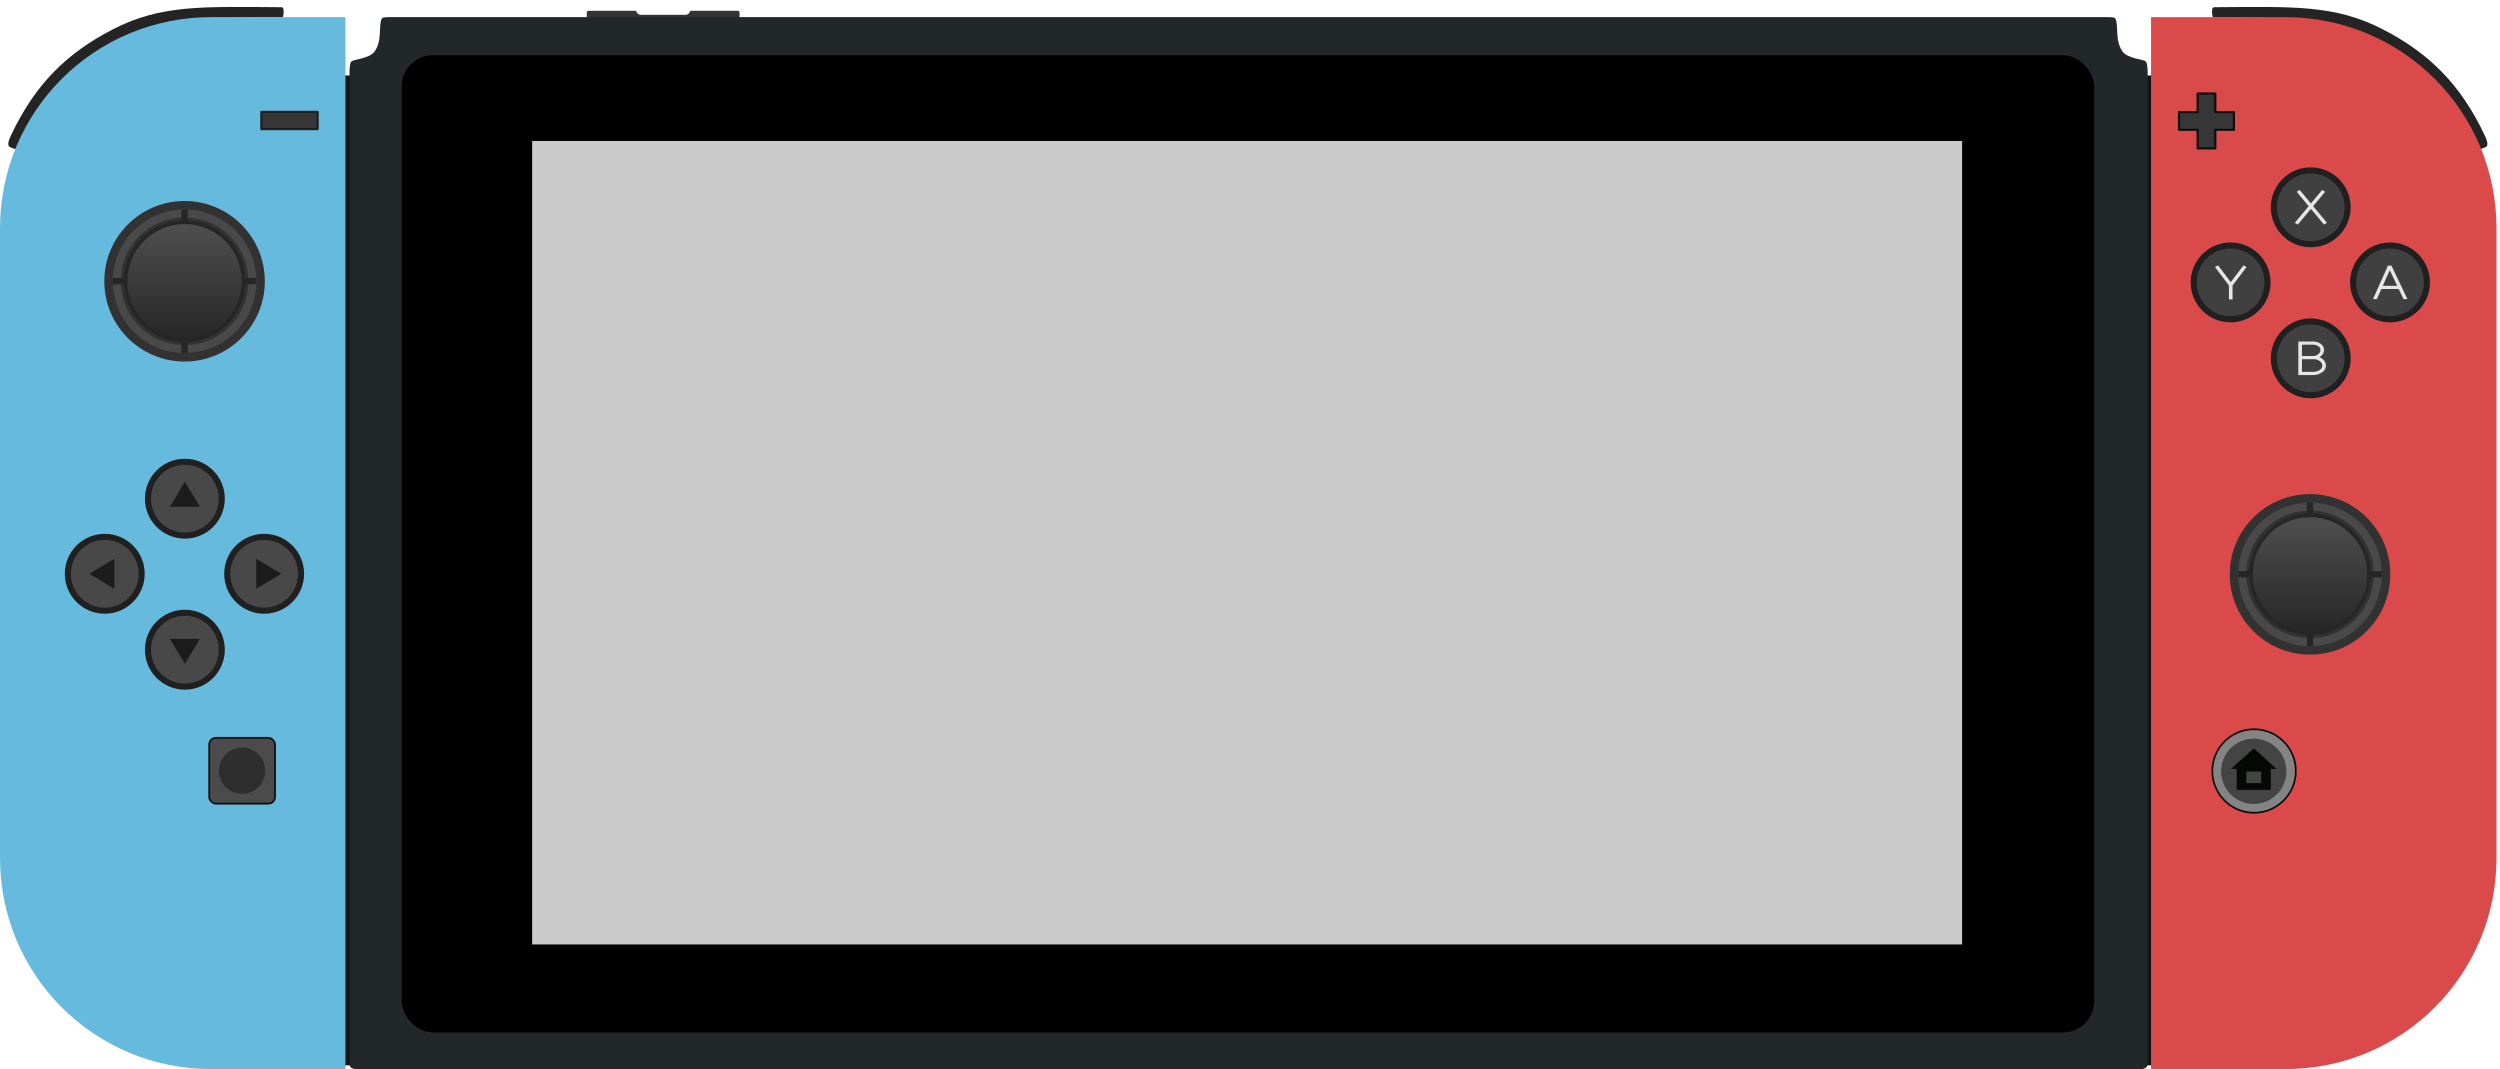 <?xml version="1.0" encoding="UTF-8" standalone="no"?>
<svg
   xmlns:dc="http://purl.org/dc/elements/1.1/"
   xmlns:cc="http://creativecommons.org/ns#"
   xmlns:rdf="http://www.w3.org/1999/02/22-rdf-syntax-ns#"
   xmlns:svg="http://www.w3.org/2000/svg"
   xmlns="http://www.w3.org/2000/svg"
   xmlns:xlink="http://www.w3.org/1999/xlink"
   xmlns:sodipodi="http://sodipodi.sourceforge.net/DTD/sodipodi-0.dtd"
   xmlns:inkscape="http://www.inkscape.org/namespaces/inkscape"
   width="608"
   height="260"
   version="1.1"
   viewBox="0 0 608 260"
   id="svg2"
   sodipodi:docname="console.svg"
   inkscape:version="0.92.5 (2060ec1f9f, 2020-04-08)">
  <defs
     id="defs6">
    <linearGradient
       inkscape:collect="always"
       id="linearGradient5915">
      <stop
         style="stop-color:#4d4d4d;stop-opacity:1;"
         offset="0"
         id="stop5911" />
      <stop
         style="stop-color:#4d4d4d;stop-opacity:0;"
         offset="1"
         id="stop5913" />
    </linearGradient>
    <clipPath
       id="clipPath5332">
      <path
         d="M 242.805,695.386 H 579.33 V 553.03 H 242.805 Z"
         id="path5334"
         inkscape:connector-curvature="0" />
    </clipPath>
    <radialGradient
       cx="0"
       cy="0"
       r="1"
       fx="0"
       fy="0"
       id="radialGradient6072"
       xlink:href="#radialGradient5340"
       gradientUnits="userSpaceOnUse"
       gradientTransform="matrix(207.425,-21.51,-19.788,-190.879,415.48,501.288)"
       spreadMethod="pad" />
    <radialGradient
       cx="0"
       cy="0"
       r="1"
       fx="0"
       fy="0"
       id="radialGradient5340"
       gradientUnits="userSpaceOnUse"
       gradientTransform="matrix(207.425,-21.51,-19.788,-190.879,415.48,501.288)"
       spreadMethod="pad">
      <stop
         id="stop5342"
         style="stop-color:#ffffff;stop-opacity:1"
         offset="0" />
      <stop
         id="stop5344"
         style="stop-color:#000000;stop-opacity:1"
         offset="0.955" />
      <stop
         id="stop5346"
         style="stop-color:#000000;stop-opacity:1"
         offset="0.955" />
      <stop
         id="stop5348"
         style="stop-color:#000000;stop-opacity:1"
         offset="1" />
    </radialGradient>
    <clipPath
       id="clipPath5368">
      <path
         d="M 481.117,609.926 H 625.518 V 355.03 H 481.117 Z"
         id="path5370"
         inkscape:connector-curvature="0" />
    </clipPath>
    <radialGradient
       cx="0"
       cy="0"
       r="1"
       fx="0"
       fy="0"
       id="radialGradient6074"
       xlink:href="#radialGradient5376"
       gradientUnits="userSpaceOnUse"
       gradientTransform="matrix(-59.414,-151.801,-183.856,71.965,430.588,518.584)"
       spreadMethod="pad" />
    <radialGradient
       cx="0"
       cy="0"
       r="1"
       fx="0"
       fy="0"
       id="radialGradient5376"
       gradientUnits="userSpaceOnUse"
       gradientTransform="matrix(-59.414,-151.801,-183.856,71.965,430.588,518.584)"
       spreadMethod="pad">
      <stop
         id="stop5378"
         style="stop-color:#ffffff;stop-opacity:1"
         offset="0" />
      <stop
         id="stop5380"
         style="stop-color:#000000;stop-opacity:1"
         offset="0.955" />
      <stop
         id="stop5382"
         style="stop-color:#000000;stop-opacity:1"
         offset="0.955" />
      <stop
         id="stop5384"
         style="stop-color:#000000;stop-opacity:1"
         offset="1" />
    </radialGradient>
    <linearGradient
       x1="0"
       y1="0"
       x2="1"
       y2="0"
       id="linearGradient6076"
       xlink:href="#linearGradient5412"
       gradientUnits="userSpaceOnUse"
       gradientTransform="matrix(112.954,139.486,139.486,-112.954,242.33,465.08)"
       spreadMethod="pad" />
    <linearGradient
       x1="0"
       y1="0"
       x2="1"
       y2="0"
       id="linearGradient5412"
       gradientUnits="userSpaceOnUse"
       gradientTransform="matrix(112.954,139.486,139.486,-112.954,242.33,465.08)"
       spreadMethod="pad">
      <stop
         id="stop5414"
         style="stop-color:#ffff00;stop-opacity:1"
         offset="0" />
      <stop
         id="stop5416"
         style="stop-color:#9dff00;stop-opacity:1"
         offset="0.5" />
      <stop
         id="stop5418"
         style="stop-color:#458c41;stop-opacity:1"
         offset="1" />
    </linearGradient>
    <linearGradient
       x1="0"
       y1="0"
       x2="1"
       y2="0"
       id="linearGradient6078"
       xlink:href="#linearGradient5434"
       gradientUnits="userSpaceOnUse"
       gradientTransform="matrix(138.344,-205.103,-205.103,-138.344,228.254,725.864)"
       spreadMethod="pad" />
    <linearGradient
       x1="0"
       y1="0"
       x2="1"
       y2="0"
       id="linearGradient5434"
       gradientUnits="userSpaceOnUse"
       gradientTransform="matrix(138.344,-205.103,-205.103,-138.344,228.254,725.864)"
       spreadMethod="pad">
      <stop
         id="stop5436"
         style="stop-color:#4a7d62;stop-opacity:1"
         offset="0" />
      <stop
         id="stop5438"
         style="stop-color:#000000;stop-opacity:1"
         offset="1" />
    </linearGradient>
    <linearGradient
       x1="0"
       y1="0"
       x2="1"
       y2="0"
       id="linearGradient6080"
       xlink:href="#linearGradient5454"
       gradientUnits="userSpaceOnUse"
       gradientTransform="matrix(221.122,149.149,149.149,-221.122,150.163,295.601)"
       spreadMethod="pad" />
    <linearGradient
       x1="0"
       y1="0"
       x2="1"
       y2="0"
       id="linearGradient5454"
       gradientUnits="userSpaceOnUse"
       gradientTransform="matrix(221.122,149.149,149.149,-221.122,150.163,295.601)"
       spreadMethod="pad">
      <stop
         id="stop5456"
         style="stop-color:#ffff00;stop-opacity:1"
         offset="0" />
      <stop
         id="stop5458"
         style="stop-color:#9dff00;stop-opacity:1"
         offset="0.421" />
      <stop
         id="stop5460"
         style="stop-color:#9dff00;stop-opacity:1"
         offset="0.421" />
      <stop
         id="stop5462"
         style="stop-color:#5c5c5c;stop-opacity:1"
         offset="1" />
    </linearGradient>
    <linearGradient
       x1="0"
       y1="0"
       x2="1"
       y2="0"
       id="linearGradient6082"
       xlink:href="#linearGradient5478"
       gradientUnits="userSpaceOnUse"
       gradientTransform="matrix(179.036,310.099,310.099,-179.036,150.043,206.612)"
       spreadMethod="pad" />
    <linearGradient
       x1="0"
       y1="0"
       x2="1"
       y2="0"
       id="linearGradient5478"
       gradientUnits="userSpaceOnUse"
       gradientTransform="matrix(179.036,310.099,310.099,-179.036,150.043,206.612)"
       spreadMethod="pad">
      <stop
         id="stop5480"
         style="stop-color:#4a7d62;stop-opacity:1"
         offset="0" />
      <stop
         id="stop5482"
         style="stop-color:#182920;stop-opacity:1"
         offset="1" />
    </linearGradient>
    <linearGradient
       x1="0"
       y1="0"
       x2="1"
       y2="0"
       id="linearGradient6084"
       xlink:href="#linearGradient5498"
       gradientUnits="userSpaceOnUse"
       gradientTransform="matrix(-123.556,119.317,119.317,123.556,588.986,485.632)"
       spreadMethod="pad" />
    <linearGradient
       x1="0"
       y1="0"
       x2="1"
       y2="0"
       id="linearGradient5498"
       gradientUnits="userSpaceOnUse"
       gradientTransform="matrix(-123.556,119.317,119.317,123.556,588.986,485.632)"
       spreadMethod="pad">
      <stop
         id="stop5500"
         style="stop-color:#ffff00;stop-opacity:1"
         offset="0" />
      <stop
         id="stop5502"
         style="stop-color:#9dff00;stop-opacity:1"
         offset="0.478" />
      <stop
         id="stop5504"
         style="stop-color:#4a4a4a;stop-opacity:1"
         offset="1" />
    </linearGradient>
    <linearGradient
       x1="0"
       y1="0"
       x2="1"
       y2="0"
       id="linearGradient6086"
       xlink:href="#linearGradient5520"
       gradientUnits="userSpaceOnUse"
       gradientTransform="matrix(19.705,160.483,160.483,-19.705,528.971,540.919)"
       spreadMethod="pad" />
    <linearGradient
       x1="0"
       y1="0"
       x2="1"
       y2="0"
       id="linearGradient5520"
       gradientUnits="userSpaceOnUse"
       gradientTransform="matrix(19.705,160.483,160.483,-19.705,528.971,540.919)"
       spreadMethod="pad">
      <stop
         id="stop5522"
         style="stop-color:#000000;stop-opacity:1"
         offset="0" />
      <stop
         id="stop5524"
         style="stop-color:#45755c;stop-opacity:1"
         offset="0.871" />
      <stop
         id="stop5526"
         style="stop-color:#45755c;stop-opacity:1"
         offset="1" />
    </linearGradient>
    <linearGradient
       x1="0"
       y1="0"
       x2="1"
       y2="0"
       id="linearGradient6088"
       xlink:href="#linearGradient5542"
       gradientUnits="userSpaceOnUse"
       gradientTransform="matrix(57.405,123.106,123.106,-57.405,544.349,308.622)"
       spreadMethod="pad" />
    <linearGradient
       x1="0"
       y1="0"
       x2="1"
       y2="0"
       id="linearGradient5542"
       gradientUnits="userSpaceOnUse"
       gradientTransform="matrix(57.405,123.106,123.106,-57.405,544.349,308.622)"
       spreadMethod="pad">
      <stop
         id="stop5544"
         style="stop-color:#ffff00;stop-opacity:1"
         offset="0" />
      <stop
         id="stop5546"
         style="stop-color:#aeff00;stop-opacity:1"
         offset="0.416" />
      <stop
         id="stop5548"
         style="stop-color:#575757;stop-opacity:1"
         offset="1" />
    </linearGradient>
    <linearGradient
       x1="0"
       y1="0"
       x2="1"
       y2="0"
       id="linearGradient6090"
       xlink:href="#linearGradient5564"
       gradientUnits="userSpaceOnUse"
       gradientTransform="matrix(-55.596,315.302,315.302,55.596,625.088,206.592)"
       spreadMethod="pad" />
    <linearGradient
       x1="0"
       y1="0"
       x2="1"
       y2="0"
       id="linearGradient5564"
       gradientUnits="userSpaceOnUse"
       gradientTransform="matrix(-55.596,315.302,315.302,55.596,625.088,206.592)"
       spreadMethod="pad">
      <stop
         id="stop5566"
         style="stop-color:#4a7d62;stop-opacity:1"
         offset="0" />
      <stop
         id="stop5568"
         style="stop-color:#000000;stop-opacity:1"
         offset="0.831" />
      <stop
         id="stop5570"
         style="stop-color:#000000;stop-opacity:1"
         offset="0.831" />
      <stop
         id="stop5572"
         style="stop-color:#000000;stop-opacity:1"
         offset="1" />
    </linearGradient>
    <clipPath
       clipPathUnits="userSpaceOnUse"
       id="clipPath16">
      <path
         d="M 0,172.02 H 172.02 V 0 H 0 Z"
         id="path18"
         inkscape:connector-curvature="0" />
    </clipPath>
    <linearGradient
       x1="0"
       y1="0"
       x2="1"
       y2="0"
       gradientUnits="userSpaceOnUse"
       gradientTransform="matrix(20.824,0,0,-20.824,130.583,87.014)"
       spreadMethod="pad"
       id="linearGradient206">
      <stop
         style="stop-opacity:1;stop-color:#ef4e26"
         offset="0"
         id="stop208" />
      <stop
         style="stop-opacity:1;stop-color:#e5e543"
         offset="0.5"
         id="stop210" />
      <stop
         style="stop-opacity:1;stop-color:#ef4e26"
         offset="1"
         id="stop212" />
    </linearGradient>
    <linearGradient
       x1="0"
       y1="0"
       x2="1"
       y2="0"
       gradientUnits="userSpaceOnUse"
       gradientTransform="matrix(10.412,0,0,-10.412,137.444,90.499)"
       spreadMethod="pad"
       id="linearGradient228">
      <stop
         style="stop-opacity:1;stop-color:#ef4e26"
         offset="0"
         id="stop230" />
      <stop
         style="stop-opacity:1;stop-color:#e5e543"
         offset="0.4"
         id="stop232" />
      <stop
         style="stop-opacity:1;stop-color:#fbae1f"
         offset="1"
         id="stop234" />
    </linearGradient>
    <linearGradient
       x1="0"
       y1="0"
       x2="1"
       y2="0"
       gradientUnits="userSpaceOnUse"
       gradientTransform="matrix(10.412,0,0,-10.412,134.264,83.311)"
       spreadMethod="pad"
       id="linearGradient250">
      <stop
         style="stop-opacity:1;stop-color:#fbae1f"
         offset="0"
         id="stop252" />
      <stop
         style="stop-opacity:1;stop-color:#e5e543"
         offset="0.6"
         id="stop254" />
      <stop
         style="stop-opacity:1;stop-color:#ef4e26"
         offset="1"
         id="stop256" />
    </linearGradient>
    <clipPath
       clipPathUnits="userSpaceOnUse"
       id="clipPath264">
      <path
         d="M 0,172.02 H 172.02 V 0 H 0 Z"
         id="path266"
         inkscape:connector-curvature="0" />
    </clipPath>
    <linearGradient
       id="SVGID_1_"
       gradientUnits="userSpaceOnUse"
       x1="478.707"
       y1="416.162"
       x2="478.707"
       y2="513.925"
       gradientTransform="translate(-0.09,-416.162)">
      <stop
         offset="0"
         style="stop-color:#33438A"
         id="stop2" />
      <stop
         offset="1"
         style="stop-color:#0098DF"
         id="stop4" />
    </linearGradient>
    <linearGradient
       id="SVGID_2_"
       gradientUnits="userSpaceOnUse"
       x1="270.465"
       y1="416.162"
       x2="270.465"
       y2="513.925"
       gradientTransform="translate(-0.09,-416.162)">
      <stop
         offset="0"
         style="stop-color:#33438A"
         id="stop9" />
      <stop
         offset="1"
         style="stop-color:#0098DF"
         id="stop11" />
    </linearGradient>
    <linearGradient
       id="SVGID_3_"
       gradientUnits="userSpaceOnUse"
       x1="88.399"
       y1="416.162"
       x2="88.399"
       y2="513.925"
       gradientTransform="translate(-0.09,-416.162)">
      <stop
         offset="0"
         style="stop-color:#33438A"
         id="stop16" />
      <stop
         offset="1"
         style="stop-color:#0098DF"
         id="stop18" />
    </linearGradient>
    <clipPath
       id="clipPath5332-1">
      <path
         d="M 242.805,695.386 H 579.33 V 553.03 H 242.805 Z"
         id="path5334-6"
         inkscape:connector-curvature="0" />
    </clipPath>
    <radialGradient
       cx="0"
       cy="0"
       r="1"
       fx="0"
       fy="0"
       id="radialGradient6072-6"
       xlink:href="#radialGradient5340-2"
       gradientUnits="userSpaceOnUse"
       gradientTransform="matrix(207.425,-21.51,-19.788,-190.879,415.48,501.288)"
       spreadMethod="pad" />
    <radialGradient
       cx="0"
       cy="0"
       r="1"
       fx="0"
       fy="0"
       id="radialGradient5340-2"
       gradientUnits="userSpaceOnUse"
       gradientTransform="matrix(207.425,-21.51,-19.788,-190.879,415.48,501.288)"
       spreadMethod="pad">
      <stop
         id="stop5342-1"
         style="stop-color:#ffffff;stop-opacity:1"
         offset="0" />
      <stop
         id="stop5344-9"
         style="stop-color:#000000;stop-opacity:1"
         offset="0.955" />
      <stop
         id="stop5346-6"
         style="stop-color:#000000;stop-opacity:1"
         offset="0.955" />
      <stop
         id="stop5348-4"
         style="stop-color:#000000;stop-opacity:1"
         offset="1" />
    </radialGradient>
    <clipPath
       id="clipPath5368-8">
      <path
         d="M 481.117,609.926 H 625.518 V 355.03 H 481.117 Z"
         id="path5370-0"
         inkscape:connector-curvature="0" />
    </clipPath>
    <radialGradient
       cx="0"
       cy="0"
       r="1"
       fx="0"
       fy="0"
       id="radialGradient6074-8"
       xlink:href="#radialGradient5376-1"
       gradientUnits="userSpaceOnUse"
       gradientTransform="matrix(-59.414,-151.801,-183.856,71.965,430.588,518.584)"
       spreadMethod="pad" />
    <radialGradient
       cx="0"
       cy="0"
       r="1"
       fx="0"
       fy="0"
       id="radialGradient5376-1"
       gradientUnits="userSpaceOnUse"
       gradientTransform="matrix(-59.414,-151.801,-183.856,71.965,430.588,518.584)"
       spreadMethod="pad">
      <stop
         id="stop5378-0"
         style="stop-color:#ffffff;stop-opacity:1"
         offset="0" />
      <stop
         id="stop5380-2"
         style="stop-color:#000000;stop-opacity:1"
         offset="0.955" />
      <stop
         id="stop5382-2"
         style="stop-color:#000000;stop-opacity:1"
         offset="0.955" />
      <stop
         id="stop5384-9"
         style="stop-color:#000000;stop-opacity:1"
         offset="1" />
    </radialGradient>
    <linearGradient
       gradientTransform="translate(-0.09,-416.162)"
       y2="513.925"
       x2="478.707"
       y1="416.162"
       x1="478.707"
       gradientUnits="userSpaceOnUse"
       id="linearGradient4803">
      <stop
         id="stop4799"
         style="stop-color:#33438A"
         offset="0" />
      <stop
         id="stop4801"
         style="stop-color:#0098DF"
         offset="1" />
    </linearGradient>
    <linearGradient
       gradientTransform="translate(-0.09,-416.162)"
       y2="513.925"
       x2="270.465"
       y1="416.162"
       x1="270.465"
       gradientUnits="userSpaceOnUse"
       id="linearGradient4810">
      <stop
         id="stop4806"
         style="stop-color:#33438A"
         offset="0" />
      <stop
         id="stop4808"
         style="stop-color:#0098DF"
         offset="1" />
    </linearGradient>
    <linearGradient
       gradientTransform="translate(-0.09,-416.162)"
       y2="513.925"
       x2="88.399"
       y1="416.162"
       x1="88.399"
       gradientUnits="userSpaceOnUse"
       id="linearGradient4817">
      <stop
         id="stop4813"
         style="stop-color:#33438A"
         offset="0" />
      <stop
         id="stop4815"
         style="stop-color:#0098DF"
         offset="1" />
    </linearGradient>
    <linearGradient
       gradientTransform="matrix(1.047,0,0,1.047,518.072,52.496)"
       inkscape:collect="always"
       xlink:href="#linearGradient5915"
       id="linearGradient5917-7"
       x1="41.764"
       y1="106.61"
       x2="41.764"
       y2="132.296"
       gradientUnits="userSpaceOnUse" />
    <linearGradient
       inkscape:collect="always"
       xlink:href="#linearGradient5915"
       id="linearGradient6997"
       gradientUnits="userSpaceOnUse"
       gradientTransform="matrix(1.047,0,0,1.047,518.072,52.496)"
       x1="41.764"
       y1="106.61"
       x2="41.764"
       y2="132.296" />
  </defs>
  <sodipodi:namedview
     pagecolor="#ffffff"
     bordercolor="#666666"
     borderopacity="1"
     objecttolerance="10"
     gridtolerance="10"
     guidetolerance="10"
     inkscape:pageopacity="0"
     inkscape:pageshadow="2"
     inkscape:window-width="3840"
     inkscape:window-height="2065"
     id="namedview4"
     showgrid="false"
     inkscape:zoom="2.5273543"
     inkscape:cx="320.03106"
     inkscape:cy="164.95261"
     inkscape:window-x="0"
     inkscape:window-y="0"
     inkscape:window-maximized="1"
     inkscape:current-layer="svg2"
     inkscape:snap-global="false"
     inkscape:snap-bbox="false" />
  <g
     id="g7166"
     transform="translate(0,-37)">
    <path
       sodipodi:nodetypes="sssscsssss"
       inkscape:connector-curvature="0"
       id="rect5521-2"
       d="m 604.34,70.038 c -6.052,-12.882 -13.922,-20.227 -24.685,-25.826 -11.791,-6.134 -22.029,-5.576 -41.113,-5.459 -0.435,0.003 -0.549,0.375 -0.565,0.698 -0.028,0.561 0.002,1.027 0.158,1.769 0,0 10.459,0.016 15.097,0.215 9.202,0.395 16.493,2.005 23.238,5.138 10.625,4.935 22.791,18.133 25.443,25.762 0.476,1.37 1.58,0.916 2.645,0.427 0.712,-0.327 0.272,-1.682 -0.217,-2.723 z"
       style="opacity:1;vector-effect:none;fill:#242424;fill-opacity:1;stroke:none;stroke-width:0.548;stroke-linecap:round;stroke-linejoin:bevel;stroke-miterlimit:4;stroke-dasharray:none;stroke-dashoffset:0;stroke-opacity:1;paint-order:normal" />
    <path
       inkscape:connector-curvature="0"
       id="rect5644"
       d="m 143.164,39.627 c -0.255,0 -0.462,0.205 -0.462,0.46 v 1.995 c 0,0.255 0.207,0.46 0.462,0.46 h 36.243 c 0.255,0 0.46,-0.205 0.46,-0.46 v -1.995 c 0,-0.255 -0.205,-0.46 -0.46,-0.46 h -11.55 c -0.096,0.55 -0.562,0.974 -1.157,0.974 h -10.829 c -0.595,0 -1.064,-0.424 -1.159,-0.974 z"
       style="opacity:1;vector-effect:none;fill:#333333;fill-opacity:1;stroke:none;stroke-width:0.859;stroke-linecap:round;stroke-linejoin:bevel;stroke-miterlimit:4;stroke-dasharray:none;stroke-dashoffset:0;stroke-opacity:1;paint-order:normal" />
    <rect
       y="55.354"
       x="81.985"
       height="240.732"
       width="5.264"
       id="rect5496"
       style="opacity:1;vector-effect:none;fill:#141414;fill-opacity:1;stroke:none;stroke-width:0.874;stroke-linecap:round;stroke-linejoin:bevel;stroke-miterlimit:4;stroke-dasharray:none;stroke-dashoffset:0;stroke-opacity:1;paint-order:normal" />
    <rect
       y="55.354"
       x="519.758"
       height="240.732"
       width="5.264"
       id="rect5496-8"
       style="opacity:1;vector-effect:none;fill:#141414;fill-opacity:1;stroke:none;stroke-width:0.874;stroke-linecap:round;stroke-linejoin:bevel;stroke-miterlimit:4;stroke-dasharray:none;stroke-dashoffset:0;stroke-opacity:1;paint-order:normal" />
    <path
       inkscape:connector-curvature="0"
       id="rect5350-2-1"
       d="m 94.555,41.17 c 0,0 -1.431,-0.046 -1.644,0.279 -0.97,1.485 0.176,5.271 -1.79,8.045 -1.333,1.882 -5.302,1.859 -5.729,2.531 -0.383,0.602 -0.388,2.2 -0.388,2.2 V 295.799 c 0,0 -0.054,0.454 0.339,0.818 C 85.577,296.833 86.218,297 86.218,297 H 290.555 316.75 521.087 c 0,0 0.642,-0.167 0.875,-0.383 0.393,-0.364 0.339,-0.818 0.339,-0.818 V 54.226 c 0,0 -0.004,-1.597 -0.388,-2.2 -0.428,-0.672 -4.396,-0.649 -5.729,-2.531 -1.966,-2.775 -0.82,-6.56 -1.79,-8.045 -0.212,-0.325 -1.644,-0.279 -1.644,-0.279 H 316.75 290.555 Z"
       style="opacity:1;vector-effect:none;fill:#22282a;fill-opacity:1;stroke:none;stroke-width:0.856;stroke-linecap:round;stroke-linejoin:bevel;stroke-miterlimit:4;stroke-dasharray:none;stroke-dashoffset:0;stroke-opacity:1;paint-order:normal" />
    <path
       sodipodi:nodetypes="sssscsssss"
       inkscape:connector-curvature="0"
       id="rect5521"
       d="M 2.613,70.038 C 8.665,57.156 16.535,49.811 27.299,44.212 39.09,38.078 49.328,38.636 68.412,38.753 c 0.435,0.003 0.549,0.375 0.565,0.698 0.027,0.561 -0.003,1.027 -0.158,1.769 0,0 -10.459,0.016 -15.097,0.215 C 44.521,41.83 37.23,43.44 30.485,46.573 19.859,51.508 7.694,64.706 5.042,72.334 4.565,73.704 3.462,73.25 2.396,72.761 1.684,72.434 2.124,71.08 2.613,70.038 Z"
       style="opacity:1;vector-effect:none;fill:#242424;fill-opacity:1;stroke:none;stroke-width:0.548;stroke-linecap:round;stroke-linejoin:bevel;stroke-miterlimit:4;stroke-dasharray:none;stroke-dashoffset:0;stroke-opacity:1;paint-order:normal" />
    <path
       id="rect5350-24"
       d="m 555.782,41.17 c 28.456,0 51.365,22.909 51.365,51.365 V 245.635 C 607.147,274.091 584.238,297 555.782,297 H 523.136 V 41.17 Z"
       style="opacity:1;vector-effect:none;fill:#da4a4b;fill-opacity:1;stroke:none;stroke-width:0.858;stroke-linecap:round;stroke-linejoin:bevel;stroke-miterlimit:4;stroke-dasharray:none;stroke-dashoffset:0;stroke-opacity:1;paint-order:normal"
       inkscape:connector-curvature="0" />
    <path
       inkscape:connector-curvature="0"
       id="rect5350"
       d="M 51.365,41.17 C 22.909,41.17 0,64.079 0,92.535 V 245.635 C 0,274.091 22.909,297 51.365,297 H 84.011 V 41.17 Z"
       style="opacity:1;vector-effect:none;fill:#65bade;fill-opacity:1;stroke:none;stroke-width:0.858;stroke-linecap:round;stroke-linejoin:bevel;stroke-miterlimit:4;stroke-dasharray:none;stroke-dashoffset:0;stroke-opacity:1;paint-order:normal" />
    <rect
       ry="7.628"
       rx="7.628"
       y="50.418"
       x="97.686"
       height="237.686"
       width="411.618"
       id="rect5515"
       style="opacity:1;vector-effect:none;fill:#000000;fill-opacity:1;stroke:none;stroke-width:0.873;stroke-linecap:round;stroke-linejoin:bevel;stroke-miterlimit:4;stroke-dasharray:none;stroke-dashoffset:0;stroke-opacity:1;paint-order:normal" />
    <rect
       ry="0"
       rx="0"
       y="71.285"
       x="129.419"
       height="195.409"
       width="347.766"
       id="rect5517"
       style="opacity:1;vector-effect:none;fill:#cacaca;fill-opacity:1;stroke:none;stroke-width:0.901;stroke-linecap:round;stroke-linejoin:bevel;stroke-miterlimit:4;stroke-dasharray:none;stroke-dashoffset:0;stroke-opacity:1;paint-order:normal" />
    <rect
       ry="1.621"
       rx="1.621"
       y="216.445"
       x="50.88"
       height="16.003"
       width="16.003"
       id="rect4981"
       style="opacity:1;vector-effect:none;fill:#4b4b4b;fill-opacity:1;stroke:#0e0e0e;stroke-width:0.43;stroke-linecap:round;stroke-linejoin:round;stroke-miterlimit:4;stroke-dasharray:none;stroke-dashoffset:0;stroke-opacity:1;paint-order:normal" />
    <circle
       r="5.626"
       cy="224.447"
       cx="58.881"
       id="path5346"
       style="opacity:1;vector-effect:none;fill:#2e2e2e;fill-opacity:1;stroke:none;stroke-width:3.625;stroke-linecap:round;stroke-linejoin:round;stroke-miterlimit:4;stroke-dasharray:none;stroke-dashoffset:0;stroke-opacity:1;paint-order:normal" />
    <rect
       y="64.209"
       x="63.568"
       height="4.184"
       width="13.68"
       id="rect4985"
       style="opacity:1;vector-effect:none;fill:#363636;fill-opacity:1;stroke:#1f1f1f;stroke-width:0.537;stroke-linecap:round;stroke-linejoin:round;stroke-miterlimit:4;stroke-dasharray:none;stroke-dashoffset:0;stroke-opacity:1;paint-order:normal" />
    <path
       id="rect5091"
       d="m 534.468,59.744 v 4.522 h -4.524 v 4.299 h 4.524 v 4.52 h 4.297 v -4.52 h 4.522 V 64.266 h -4.522 v -4.522 z"
       style="opacity:1;vector-effect:none;fill:#363636;fill-opacity:1;stroke:#0e0e0e;stroke-width:0.537;stroke-linecap:round;stroke-linejoin:round;stroke-miterlimit:4;stroke-dasharray:none;stroke-dashoffset:0;stroke-opacity:1;paint-order:normal"
       inkscape:connector-curvature="0" />
    <circle
       r="10.157"
       cy="224.507"
       cx="548.188"
       id="path5072-5"
       style="opacity:1;vector-effect:none;fill:#848484;fill-opacity:1;stroke:#0e0e0e;stroke-width:0.43;stroke-linecap:round;stroke-linejoin:round;stroke-miterlimit:4;stroke-dasharray:none;stroke-dashoffset:0;stroke-opacity:1;paint-order:normal" />
    <circle
       r="7.941"
       cy="224.581"
       cx="548.113"
       id="path5072-0-0"
       style="opacity:1;vector-effect:none;fill:#444444;fill-opacity:1;stroke:none;stroke-width:3.128;stroke-linecap:round;stroke-linejoin:round;stroke-miterlimit:4;stroke-dasharray:none;stroke-dashoffset:0;stroke-opacity:1;paint-order:normal" />
    <circle
       r="8.978"
       cy="158.282"
       cx="44.961"
       id="path4932-2"
       style="opacity:1;vector-effect:none;fill:#484848;fill-opacity:1;stroke:#202020;stroke-width:1.475;stroke-linecap:round;stroke-linejoin:round;stroke-miterlimit:4;stroke-dasharray:none;stroke-dashoffset:0;stroke-opacity:1;paint-order:normal" />
    <circle
       r="8.978"
       cy="195.01"
       cx="44.961"
       id="path4932-5-84"
       style="opacity:1;vector-effect:none;fill:#484848;fill-opacity:1;stroke:#202020;stroke-width:1.475;stroke-linecap:round;stroke-linejoin:round;stroke-miterlimit:4;stroke-dasharray:none;stroke-dashoffset:0;stroke-opacity:1;paint-order:normal" />
    <circle
       r="8.978"
       cy="176.544"
       cx="64.244"
       id="path4932-5-4-7"
       style="opacity:1;vector-effect:none;fill:#484848;fill-opacity:1;stroke:#202020;stroke-width:1.475;stroke-linecap:round;stroke-linejoin:round;stroke-miterlimit:4;stroke-dasharray:none;stroke-dashoffset:0;stroke-opacity:1;paint-order:normal" />
    <circle
       r="8.978"
       cy="176.544"
       cx="25.475"
       id="path4932-5-4-8-24"
       style="opacity:1;vector-effect:none;fill:#484848;fill-opacity:1;stroke:#202020;stroke-width:1.475;stroke-linecap:round;stroke-linejoin:round;stroke-miterlimit:4;stroke-dasharray:none;stroke-dashoffset:0;stroke-opacity:1;paint-order:normal" />
    <path
       transform="matrix(1.012,0,0,0.973,-6.661,257.439)"
       inkscape:transform-center-x="-2.2589522e-06"
       inkscape:transform-center-y="-0.037410293"
       d="m 51.011,-106.143 3.608,6.248 -7.215,0 z"
       inkscape:randomized="0"
       inkscape:rounded="0"
       inkscape:flatsided="true"
       sodipodi:arg2="-0.52359878"
       sodipodi:arg1="-1.5707963"
       sodipodi:r2="2.0828309"
       sodipodi:r1="4.1656623"
       sodipodi:cy="-101.97766"
       sodipodi:cx="51.010921"
       sodipodi:sides="3"
       id="path5401-0"
       style="opacity:1;vector-effect:none;fill:#1c1c1c;fill-opacity:1;stroke:none;stroke-width:2.344;stroke-linecap:round;stroke-linejoin:round;stroke-miterlimit:4;stroke-dasharray:none;stroke-dashoffset:0;stroke-opacity:1;paint-order:normal"
       sodipodi:type="star" />
    <path
       transform="matrix(1.012,0,0,-0.973,-6.661,95.176)"
       inkscape:transform-center-x="-2.2589522e-06"
       inkscape:transform-center-y="0.037413128"
       d="m 51.011,-106.143 3.608,6.248 -7.215,0 z"
       inkscape:randomized="0"
       inkscape:rounded="0"
       inkscape:flatsided="true"
       sodipodi:arg2="-0.52359878"
       sodipodi:arg1="-1.5707963"
       sodipodi:r2="2.0828309"
       sodipodi:r1="4.1656623"
       sodipodi:cy="-101.97766"
       sodipodi:cx="51.010921"
       sodipodi:sides="3"
       id="path5401-0-9"
       style="opacity:1;vector-effect:none;fill:#1c1c1c;fill-opacity:1;stroke:none;stroke-width:2.344;stroke-linecap:round;stroke-linejoin:round;stroke-miterlimit:4;stroke-dasharray:none;stroke-dashoffset:0;stroke-opacity:1;paint-order:normal"
       sodipodi:type="star" />
    <path
       transform="matrix(0,1.012,-0.973,0,-34.874,124.921)"
       inkscape:transform-center-x="-0.037412234"
       d="m 51.011,-106.143 3.608,6.248 -7.215,0 z"
       inkscape:randomized="0"
       inkscape:rounded="0"
       inkscape:flatsided="true"
       sodipodi:arg2="-0.52359878"
       sodipodi:arg1="-1.5707963"
       sodipodi:r2="2.0828309"
       sodipodi:r1="4.1656623"
       sodipodi:cy="-101.97766"
       sodipodi:cx="51.010921"
       sodipodi:sides="3"
       id="path5401-0-0"
       style="opacity:1;vector-effect:none;fill:#1c1c1c;fill-opacity:1;stroke:none;stroke-width:2.344;stroke-linecap:round;stroke-linejoin:round;stroke-miterlimit:4;stroke-dasharray:none;stroke-dashoffset:0;stroke-opacity:1;paint-order:normal"
       sodipodi:type="star" />
    <path
       transform="matrix(0,1.012,0.973,0,125.005,124.921)"
       inkscape:transform-center-x="0.037417873"
       d="m 51.011,-106.143 3.608,6.248 -7.215,0 z"
       inkscape:randomized="0"
       inkscape:rounded="0"
       inkscape:flatsided="true"
       sodipodi:arg2="-0.52359878"
       sodipodi:arg1="-1.5707963"
       sodipodi:r2="2.0828309"
       sodipodi:r1="4.1656623"
       sodipodi:cy="-101.97766"
       sodipodi:cx="51.010921"
       sodipodi:sides="3"
       id="path5401-0-9-8"
       style="opacity:1;vector-effect:none;fill:#1c1c1c;fill-opacity:1;stroke:none;stroke-width:2.344;stroke-linecap:round;stroke-linejoin:round;stroke-miterlimit:4;stroke-dasharray:none;stroke-dashoffset:0;stroke-opacity:1;paint-order:normal"
       sodipodi:type="star" />
    <circle
       r="8.978"
       cy="87.419"
       cx="561.969"
       id="path4932-2-1"
       style="opacity:1;vector-effect:none;fill:#404040;fill-opacity:1;stroke:#202020;stroke-width:1.475;stroke-linecap:round;stroke-linejoin:round;stroke-miterlimit:4;stroke-dasharray:none;stroke-dashoffset:0;stroke-opacity:1;paint-order:normal" />
    <circle
       r="8.978"
       cy="124.146"
       cx="561.969"
       id="path4932-5-84-3"
       style="opacity:1;vector-effect:none;fill:#404040;fill-opacity:1;stroke:#202020;stroke-width:1.475;stroke-linecap:round;stroke-linejoin:round;stroke-miterlimit:4;stroke-dasharray:none;stroke-dashoffset:0;stroke-opacity:1;paint-order:normal" />
    <circle
       r="8.978"
       cy="105.68"
       cx="581.252"
       id="path4932-5-4-7-1"
       style="opacity:1;vector-effect:none;fill:#404040;fill-opacity:1;stroke:#202020;stroke-width:1.475;stroke-linecap:round;stroke-linejoin:round;stroke-miterlimit:4;stroke-dasharray:none;stroke-dashoffset:0;stroke-opacity:1;paint-order:normal" />
    <circle
       r="8.978"
       cy="105.68"
       cx="542.482"
       id="path4932-5-4-8-24-1"
       style="opacity:1;vector-effect:none;fill:#404040;fill-opacity:1;stroke:#202020;stroke-width:1.475;stroke-linecap:round;stroke-linejoin:round;stroke-miterlimit:4;stroke-dasharray:none;stroke-dashoffset:0;stroke-opacity:1;paint-order:normal" />
    <g
       id="text5855"
       style="font-style:normal;font-variant:normal;font-weight:normal;font-stretch:normal;font-size:11.957px;line-height:1.25;font-family:Digitalt;-inkscape-font-specification:Digitalt;text-align:center;letter-spacing:0px;word-spacing:0px;text-anchor:middle;fill:#e6e6e6;fill-opacity:1;stroke:none;stroke-width:0.299"
       transform="matrix(1.093,0,0,0.953,28.098,-16.598)"
       aria-label="X">
      <path
         inkscape:connector-curvature="0"
         id="path5976"
         style="font-style:normal;font-variant:normal;font-weight:normal;font-stretch:normal;font-family:AnjaliOldLipi;-inkscape-font-specification:AnjaliOldLipi;fill:#e6e6e6;fill-opacity:1;stroke-width:0.299"
         d="m 491.643,105.194 -2.656,3.661 3.071,4.227 -0.654,0.479 -2.919,-4.017 -2.919,4.017 -0.654,-0.479 3.071,-4.227 -2.656,-3.661 0.654,-0.479 2.505,3.445 2.505,-3.445 z" />
    </g>
    <g
       id="text5855-2"
       style="font-style:normal;font-variant:normal;font-weight:normal;font-stretch:normal;font-size:11.957px;line-height:1.25;font-family:Digitalt;-inkscape-font-specification:Digitalt;text-align:center;letter-spacing:0px;word-spacing:0px;text-anchor:middle;fill:#e6e6e6;fill-opacity:1;stroke:none;stroke-width:0.299"
       transform="matrix(1.093,0,0,0.953,27.124,-15.685)"
       aria-label="Y">
      <path
         inkscape:connector-curvature="0"
         id="path5970"
         style="font-style:normal;font-variant:normal;font-weight:normal;font-stretch:normal;font-family:AnjaliOldLipi;-inkscape-font-specification:AnjaliOldLipi;fill:#e6e6e6;fill-opacity:1;stroke-width:0.299"
         d="m 468.714,122.988 2.826,4.291 2.837,-4.285 0.677,0.444 -3.112,4.706 v 3.55 h -0.806 v -3.556 l -3.1,-4.706 z" />
    </g>
    <g
       id="text5855-2-9"
       style="font-style:normal;font-variant:normal;font-weight:normal;font-stretch:normal;font-size:11.957px;line-height:1.25;font-family:Digitalt;-inkscape-font-specification:Digitalt;text-align:center;letter-spacing:0px;word-spacing:0px;text-anchor:middle;fill:#e6e6e6;fill-opacity:1;stroke:none;stroke-width:0.299"
       transform="matrix(1.093,0,0,0.953,29.063,-15.685)"
       aria-label="A">
      <path
         inkscape:connector-curvature="0"
         id="path5973"
         style="font-style:normal;font-variant:normal;font-weight:normal;font-stretch:normal;font-family:AnjaliOldLipi;-inkscape-font-specification:AnjaliOldLipi;fill:#e6e6e6;fill-opacity:1;stroke-width:0.299"
         d="m 504.747,123.061 h 0.782 l 3.556,8.559 h -0.876 l -1.074,-2.592 h -3.853 l -1.016,2.592 h -0.858 z m 0.403,1.185 q -0.391,1.01 -0.782,1.997 -0.385,0.981 -0.771,1.979 h 3.199 z" />
    </g>
    <g
       id="text5855-2-9-0"
       style="font-style:normal;font-variant:normal;font-weight:normal;font-stretch:normal;font-size:11.957px;line-height:1.25;font-family:Digitalt;-inkscape-font-specification:Digitalt;text-align:center;letter-spacing:0px;word-spacing:0px;text-anchor:middle;fill:#e6e6e6;fill-opacity:1;stroke:none;stroke-width:0.299"
       transform="matrix(1.093,0,0,0.953,28.113,-14.761)"
       aria-label="B">
      <path
         inkscape:connector-curvature="0"
         id="path5967"
         style="font-style:normal;font-variant:normal;font-weight:normal;font-stretch:normal;font-family:AnjaliOldLipi;-inkscape-font-specification:AnjaliOldLipi;fill:#e6e6e6;fill-opacity:1;stroke-width:0.299"
         d="m 488.522,150.023 -1.045,0.006 h -1.804 v -8.565 h 3.234 q 1.057,0 1.775,0.607 0.718,0.607 0.718,1.623 0,1.016 -1.016,1.781 0.66,0.309 1.045,0.887 0.385,0.578 0.385,1.267 0,1.121 -0.993,1.804 -0.858,0.59 -1.868,0.59 z m -2.043,-4.046 v 3.24 h 2.475 q 0.736,0 1.395,-0.426 0.66,-0.426 0.66,-1.138 0,-0.712 -0.572,-1.197 -0.572,-0.485 -1.436,-0.479 z m 0,-0.806 h 2.522 q 0.549,0.006 1.074,-0.444 0.525,-0.45 0.525,-1.068 0,-0.619 -0.49,-1.004 -0.49,-0.385 -1.203,-0.385 h -2.429 z" />
    </g>
    <g
       id="g6948">
      <circle
         style="opacity:1;vector-effect:none;fill:#323232;fill-opacity:1;stroke:none;stroke-width:3.908;stroke-linecap:round;stroke-linejoin:round;stroke-miterlimit:4;stroke-dasharray:none;stroke-dashoffset:0;stroke-opacity:1;paint-order:normal"
         id="path4913-3"
         cx="561.8"
         cy="176.682"
         r="19.52" />
      <circle
         style="opacity:1;vector-effect:none;fill:#262626;fill-opacity:1;stroke:none;stroke-width:2.964;stroke-linecap:round;stroke-linejoin:round;stroke-miterlimit:4;stroke-dasharray:none;stroke-dashoffset:0;stroke-opacity:1;paint-order:normal"
         id="path4913-9-2"
         cx="561.8"
         cy="176.682"
         r="14.805" />
      <circle
         style="opacity:1;vector-effect:none;fill:url(#linearGradient5917-7);fill-opacity:1;stroke:none;stroke-width:2.785;stroke-linecap:round;stroke-linejoin:round;stroke-miterlimit:4;stroke-dasharray:none;stroke-dashoffset:0;stroke-opacity:1;paint-order:normal"
         id="path4913-9-3-1"
         cx="561.8"
         cy="176.682"
         r="13.909" />
      <circle
         style="opacity:1;vector-effect:none;fill:none;fill-opacity:0.962;stroke:#494949;stroke-width:1.938;stroke-linecap:round;stroke-linejoin:round;stroke-miterlimit:4;stroke-dasharray:none;stroke-dashoffset:0;stroke-opacity:1;paint-order:normal"
         id="path4913-3-9"
         cx="561.8"
         cy="176.682"
         r="16.492" />
      <rect
         style="opacity:1;vector-effect:none;fill:#262626;fill-opacity:1;stroke:none;stroke-width:0.966;stroke-linecap:round;stroke-linejoin:round;stroke-miterlimit:4;stroke-dasharray:none;stroke-dashoffset:0;stroke-opacity:1;paint-order:normal"
         id="rect6102"
         width="1.527"
         height="3.046"
         x="561.037"
         y="159.21"
         rx="0"
         ry="0" />
      <rect
         style="opacity:1;vector-effect:none;fill:#262626;fill-opacity:1;stroke:none;stroke-width:0.966;stroke-linecap:round;stroke-linejoin:round;stroke-miterlimit:4;stroke-dasharray:none;stroke-dashoffset:0;stroke-opacity:1;paint-order:normal"
         id="rect6102-9"
         width="1.527"
         height="3.046"
         x="561.037"
         y="191.078"
         rx="0"
         ry="0" />
      <rect
         style="opacity:1;vector-effect:none;fill:#262626;fill-opacity:1;stroke:none;stroke-width:0.966;stroke-linecap:round;stroke-linejoin:round;stroke-miterlimit:4;stroke-dasharray:none;stroke-dashoffset:0;stroke-opacity:1;paint-order:normal"
         id="rect6102-1"
         width="1.527"
         height="3.046"
         x="175.904"
         y="-579.257"
         rx="0"
         ry="0"
         transform="rotate(90)" />
      <rect
         style="opacity:1;vector-effect:none;fill:#262626;fill-opacity:1;stroke:none;stroke-width:0.966;stroke-linecap:round;stroke-linejoin:round;stroke-miterlimit:4;stroke-dasharray:none;stroke-dashoffset:0;stroke-opacity:1;paint-order:normal"
         id="rect6102-9-4"
         width="1.527"
         height="3.046"
         x="175.904"
         y="-547.39"
         rx="0"
         ry="0"
         transform="rotate(90)" />
    </g>
    <path
       id="rect6224-2"
       d="m 548.152,219.013 -5.591,4.991 h 1.407 v 5.093 h 8.292 v -5.093 h 1.407 z m -1.85,5.631 h 3.623 v 2.821 h -3.623 z"
       style="opacity:1;vector-effect:none;fill:#050805;fill-opacity:1;stroke:none;stroke-width:1.082;stroke-linecap:round;stroke-linejoin:round;stroke-miterlimit:4;stroke-dasharray:none;stroke-dashoffset:0;stroke-opacity:1;paint-order:normal"
       inkscape:connector-curvature="0" />
    <g
       id="g6948-9"
       transform="translate(-516.913,-71.277)">
      <circle
         style="opacity:1;vector-effect:none;fill:#323232;fill-opacity:1;stroke:none;stroke-width:3.908;stroke-linecap:round;stroke-linejoin:round;stroke-miterlimit:4;stroke-dasharray:none;stroke-dashoffset:0;stroke-opacity:1;paint-order:normal"
         id="path4913-3-93"
         cx="561.8"
         cy="176.682"
         r="19.52" />
      <circle
         style="opacity:1;vector-effect:none;fill:#262626;fill-opacity:1;stroke:none;stroke-width:2.964;stroke-linecap:round;stroke-linejoin:round;stroke-miterlimit:4;stroke-dasharray:none;stroke-dashoffset:0;stroke-opacity:1;paint-order:normal"
         id="path4913-9-2-6"
         cx="561.8"
         cy="176.682"
         r="14.805" />
      <circle
         style="opacity:1;vector-effect:none;fill:url(#linearGradient6997);fill-opacity:1;stroke:none;stroke-width:2.785;stroke-linecap:round;stroke-linejoin:round;stroke-miterlimit:4;stroke-dasharray:none;stroke-dashoffset:0;stroke-opacity:1;paint-order:normal"
         id="path4913-9-3-1-0"
         cx="561.8"
         cy="176.682"
         r="13.909" />
      <circle
         style="opacity:1;vector-effect:none;fill:none;fill-opacity:0.962;stroke:#494949;stroke-width:1.938;stroke-linecap:round;stroke-linejoin:round;stroke-miterlimit:4;stroke-dasharray:none;stroke-dashoffset:0;stroke-opacity:1;paint-order:normal"
         id="path4913-3-9-5"
         cx="561.8"
         cy="176.682"
         r="16.492" />
      <rect
         style="opacity:1;vector-effect:none;fill:#262626;fill-opacity:1;stroke:none;stroke-width:0.966;stroke-linecap:round;stroke-linejoin:round;stroke-miterlimit:4;stroke-dasharray:none;stroke-dashoffset:0;stroke-opacity:1;paint-order:normal"
         id="rect6102-0"
         width="1.527"
         height="3.046"
         x="561.037"
         y="159.21"
         rx="0"
         ry="0" />
      <rect
         style="opacity:1;vector-effect:none;fill:#262626;fill-opacity:1;stroke:none;stroke-width:0.966;stroke-linecap:round;stroke-linejoin:round;stroke-miterlimit:4;stroke-dasharray:none;stroke-dashoffset:0;stroke-opacity:1;paint-order:normal"
         id="rect6102-9-29"
         width="1.527"
         height="3.046"
         x="561.037"
         y="191.078"
         rx="0"
         ry="0" />
      <rect
         style="opacity:1;vector-effect:none;fill:#262626;fill-opacity:1;stroke:none;stroke-width:0.966;stroke-linecap:round;stroke-linejoin:round;stroke-miterlimit:4;stroke-dasharray:none;stroke-dashoffset:0;stroke-opacity:1;paint-order:normal"
         id="rect6102-1-4"
         width="1.527"
         height="3.046"
         x="175.904"
         y="-579.257"
         rx="0"
         ry="0"
         transform="rotate(90)" />
      <rect
         style="opacity:1;vector-effect:none;fill:#262626;fill-opacity:1;stroke:none;stroke-width:0.966;stroke-linecap:round;stroke-linejoin:round;stroke-miterlimit:4;stroke-dasharray:none;stroke-dashoffset:0;stroke-opacity:1;paint-order:normal"
         id="rect6102-9-4-3"
         width="1.527"
         height="3.046"
         x="175.904"
         y="-547.39"
         rx="0"
         ry="0"
         transform="rotate(90)" />
    </g>
  </g>
</svg>
